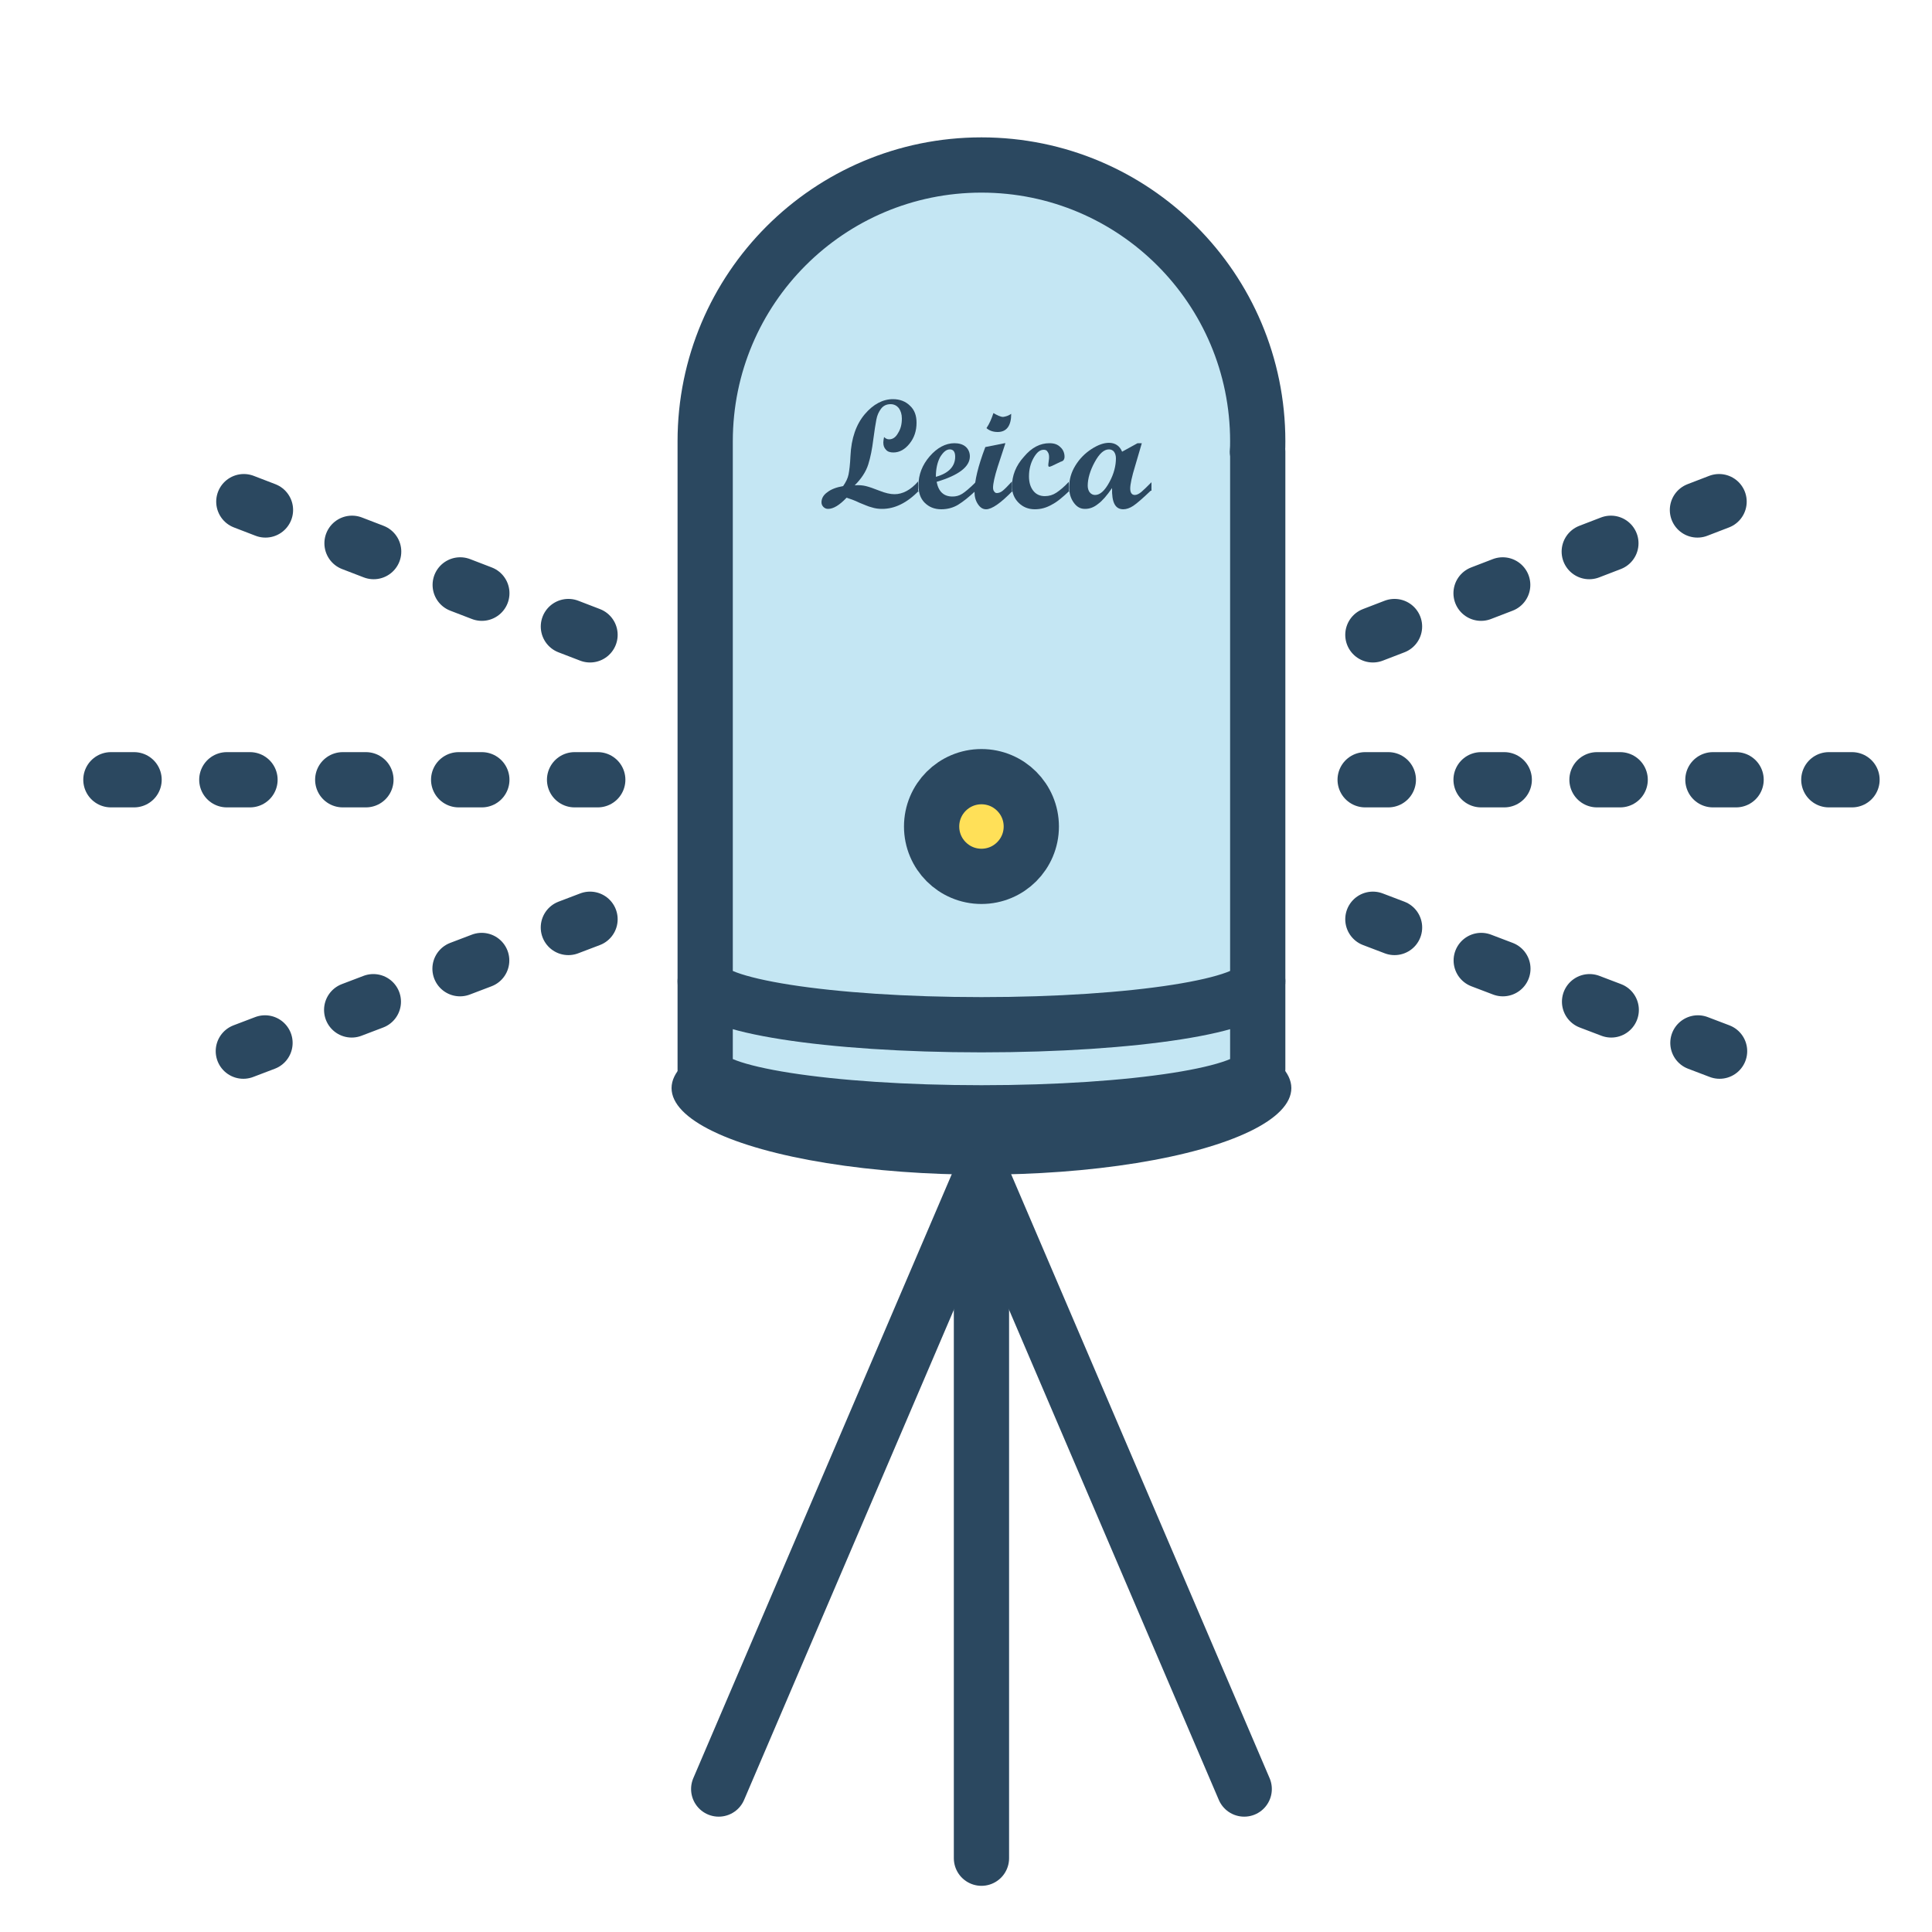 <?xml version="1.0" encoding="utf-8"?>
<!-- Generator: Adobe Illustrator 24.1.1, SVG Export Plug-In . SVG Version: 6.00 Build 0)  -->
<svg version="1.1" id="_x32_" xmlns="http://www.w3.org/2000/svg" xmlns:xlink="http://www.w3.org/1999/xlink" x="0px" y="0px"
	 viewBox="0 0 500 500" style="enable-background:new 0 0 500 500;" xml:space="preserve">
<style type="text/css">
	.st0{fill:#2B4860;}
	.st1{fill:#C4E6F3;}
	.st2{fill:none;stroke:#2B4860;stroke-width:14.299;stroke-linecap:round;stroke-linejoin:round;stroke-miterlimit:10;}
	.st3{fill:#FFE058;}
	
		.st4{fill:none;stroke:#2B4860;stroke-width:14.299;stroke-linecap:round;stroke-linejoin:round;stroke-miterlimit:10;stroke-dasharray:6,24;}
</style>
<ellipse class="st0" cx="254" cy="281.6" rx="80.2" ry="22.4"/>
<path class="st1" d="M325.5,114.2c0-39.5-32-71.5-71.5-71.5c-39.5,0-71.5,32-71.5,71.5v162.6h0c0,6.2,32,11.2,71.5,11.2
	c39.5,0,71.5-5,71.5-11.2l0,0V116.9l-0.1,0C325.5,116,325.5,115.1,325.5,114.2z"/>
<path class="st2" d="M325.5,114.2c0-39.5-32-71.5-71.5-71.5c-39.5,0-71.5,32-71.5,71.5v162.6h0c0,6.2,32,11.2,71.5,11.2
	c39.5,0,71.5-5,71.5-11.2l0,0V116.9l-0.1,0C325.5,116,325.5,115.1,325.5,114.2z"/>
<path class="st2" d="M325.5,254c0,6.2-32,11.2-71.5,11.2s-71.5-5-71.5-11.2"/>
<circle class="st3" cx="254" cy="213.9" r="12.9"/>
<circle class="st2" cx="254" cy="213.9" r="12.9"/>
<g>
	<path class="st0" d="M237.8,127c-3.1,3.2-6.3,4.7-9.5,4.7c-0.9,0-1.8-0.1-2.7-0.4c-0.9-0.2-1.9-0.7-3.2-1.2c-1.2-0.6-2.4-1-3.3-1.3
		c-1.8,1.9-3.4,2.9-4.8,2.9c-0.5,0-0.9-0.2-1.2-0.5c-0.3-0.3-0.5-0.7-0.5-1.2c0-1,0.5-1.9,1.5-2.6c1-0.8,2.4-1.3,4.1-1.6
		c0.7-1,1.2-2,1.4-3c0.2-1,0.4-2.6,0.5-4.8c0.2-4.6,1.5-8.2,3.7-10.8c2.2-2.6,4.7-3.9,7.3-3.9c1.8,0,3.3,0.6,4.4,1.7
		c1.2,1.1,1.7,2.6,1.7,4.4c0,2.1-0.6,3.9-1.8,5.4c-1.2,1.5-2.6,2.3-4.2,2.3c-0.8,0-1.5-0.2-1.9-0.7c-0.5-0.5-0.7-1.1-0.7-1.9
		c0-0.4,0.1-0.9,0.2-1.4c0.4,0.4,0.8,0.6,1.3,0.6c0.9,0,1.7-0.5,2.3-1.6c0.7-1.1,1-2.3,1-3.8c0-1.1-0.3-2-0.8-2.7
		c-0.5-0.6-1.2-1-2.1-1c-1.1,0-1.9,0.4-2.5,1.2c-0.6,0.8-1,1.7-1.2,2.8c-0.2,1.1-0.5,2.8-0.8,5.2c-0.3,2.4-0.7,4.5-1.3,6.4
		c-0.6,1.9-1.8,3.7-3.5,5.4c1.1-0.1,2.1,0,2.9,0.2c0.8,0.2,2,0.6,3.5,1.2c1.5,0.6,2.8,0.9,3.9,0.9c2.1,0,4.2-1.1,6.1-3.3V127z"/>
	<path class="st0" d="M252.5,127c-1.7,1.6-3.2,2.8-4.5,3.6c-1.3,0.8-2.8,1.2-4.4,1.2c-1.8,0-3.2-0.6-4.3-1.7
		c-1.1-1.1-1.6-2.6-1.6-4.5c0-2.8,1-5.3,2.9-7.5c1.9-2.2,4.1-3.4,6.4-3.4c1.2,0,2.2,0.3,2.9,0.9c0.7,0.6,1.1,1.5,1.1,2.5
		c0,2.7-2.9,4.9-8.6,6.6c0.5,2.6,1.9,3.8,4.1,3.8c0.9,0,1.7-0.2,2.5-0.7c0.8-0.5,2-1.5,3.6-3.1V127z M242.2,123.4
		c3.3-0.9,5-2.7,5-5.2c0-1.3-0.5-1.9-1.4-1.9c-0.9,0-1.7,0.7-2.5,2C242.6,119.6,242.2,121.3,242.2,123.4z"/>
	<path class="st0" d="M262.1,127c-3.1,3.2-5.4,4.8-6.9,4.8c-0.8,0-1.5-0.4-2.1-1.3c-0.6-0.9-0.9-1.9-0.9-3.2c0-2.8,0.9-6.6,2.8-11.6
		l5-1h0.2l-2,6.1c-0.8,2.5-1.2,4.4-1.2,5.4c0,0.4,0.1,0.8,0.3,1c0.2,0.3,0.4,0.4,0.7,0.4c0.5,0,1-0.2,1.5-0.6
		c0.5-0.4,1.3-1.2,2.4-2.4V127z M261.7,107.1c0,3.1-1.2,4.7-3.5,4.7c-1.1,0-2.1-0.3-2.9-1c0.8-1.2,1.3-2.4,1.8-3.9
		c1,0.6,1.9,1,2.5,1C260.3,107.8,261,107.6,261.7,107.1z"/>
	<path class="st0" d="M276.8,127c-1.7,1.6-3.2,2.9-4.6,3.6c-1.4,0.8-2.8,1.2-4.4,1.2c-1.7,0-3.1-0.6-4.2-1.7
		c-1.1-1.1-1.7-2.5-1.7-4.2c0-2.8,1-5.4,3.1-7.7c2-2.4,4.2-3.5,6.6-3.5c1.2,0,2.1,0.3,2.8,1c0.7,0.6,1.1,1.5,1.1,2.5
		c0,0.4-0.1,0.6-0.2,0.8c-0.1,0.2-0.4,0.4-0.8,0.5l-2.3,1.1c-0.3,0.1-0.5,0.2-0.6,0.2c-0.2,0-0.3-0.1-0.3-0.4c0-0.1,0-0.4,0.1-1
		c0.1-0.6,0.1-0.9,0.1-1.1c0-0.6-0.1-1-0.4-1.4c-0.2-0.4-0.6-0.5-1-0.5c-1,0-1.8,0.7-2.6,2.1c-0.8,1.4-1.2,3-1.2,4.8
		c0,1.6,0.4,2.8,1.1,3.7c0.7,0.9,1.7,1.4,3,1.4c1.1,0,2.1-0.3,3-0.9c0.9-0.6,2-1.5,3.2-2.8V127z"/>
	<path class="st0" d="M297.8,127c-2.1,2-3.6,3.3-4.5,3.9s-1.8,0.9-2.6,0.9c-2.1,0-3-1.8-2.9-5.5c-1.3,1.9-2.5,3.3-3.6,4.1
		c-1.1,0.9-2.2,1.3-3.4,1.3c-1.2,0-2.1-0.5-2.9-1.6s-1.2-2.4-1.2-4c0-2,0.5-3.8,1.6-5.6s2.5-3.2,4.2-4.3c1.7-1.1,3.2-1.6,4.5-1.6
		c1.6,0,2.8,0.8,3.4,2.3l4-2.2h1.1l-1.7,5.8c-0.9,2.9-1.3,4.9-1.3,5.9c0,1.1,0.4,1.7,1.2,1.7c0.5,0,1.1-0.3,1.7-0.8
		c0.6-0.5,1.5-1.4,2.6-2.5V127z M283.4,128.1c1.3,0,2.5-1.1,3.7-3.3c1.2-2.2,1.7-4.3,1.7-6.2c0-0.7-0.2-1.3-0.5-1.7
		c-0.3-0.4-0.8-0.6-1.3-0.6c-1.3,0-2.5,1.1-3.7,3.3c-1.2,2.2-1.8,4.3-1.8,6.1c0,0.7,0.2,1.3,0.5,1.7
		C282.4,127.9,282.9,128.1,283.4,128.1z"/>
</g>
<line class="st2" x1="254" y1="304.1" x2="254" y2="480.9"/>
<line class="st2" x1="254" y1="304.1" x2="186" y2="463"/>
<line class="st2" x1="254" y1="304.1" x2="322" y2="463"/>
<line class="st4" x1="152.7" y1="164.3" x2="55.5" y2="126.9"/>
<line class="st4" x1="152.7" y1="237.9" x2="54.4" y2="275.3"/>
<line class="st4" x1="154.7" y1="201.8" x2="12.3" y2="201.8"/>
<line class="st4" x1="355.3" y1="164.3" x2="452.5" y2="126.9"/>
<line class="st4" x1="355.3" y1="237.9" x2="453.6" y2="275.3"/>
<line class="st4" x1="353.3" y1="201.8" x2="495.7" y2="201.8"/>
</svg>
